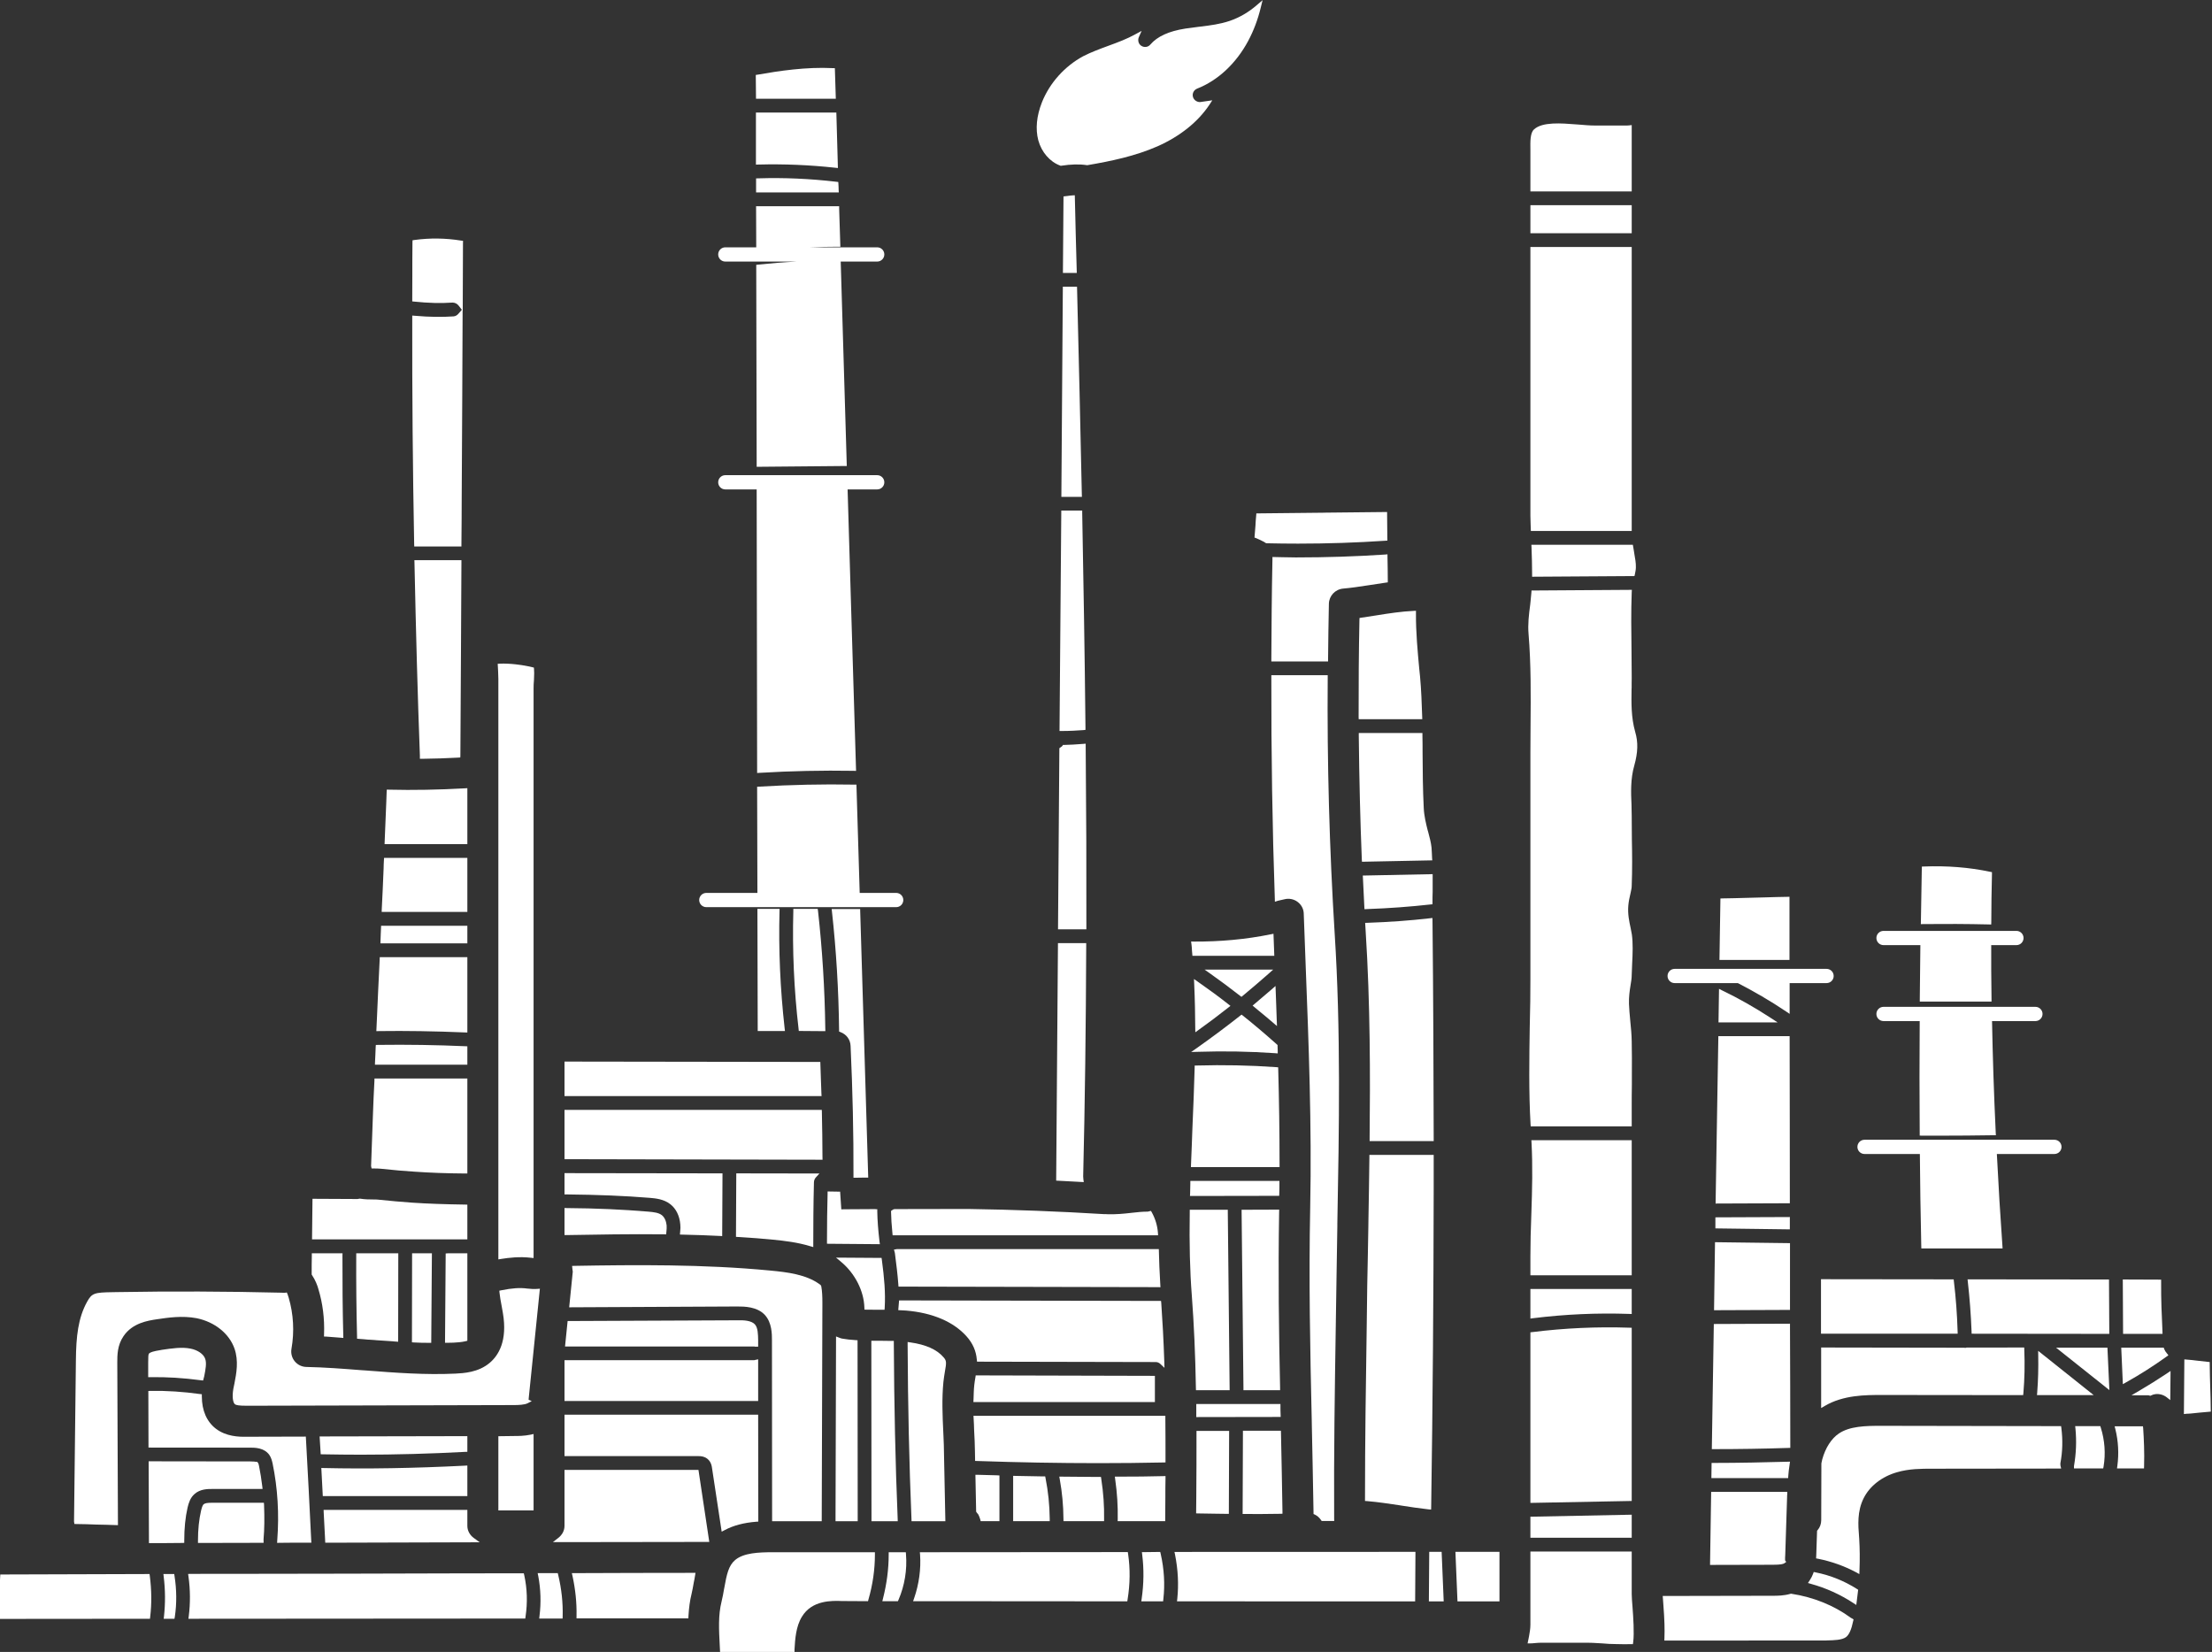 <?xml version="1.0" encoding="UTF-8" standalone="no"?><svg xmlns="http://www.w3.org/2000/svg" xmlns:xlink="http://www.w3.org/1999/xlink" fill="#ffffff" height="87" preserveAspectRatio="xMidYMid meet" version="1" viewBox="5.8 20.6 116.5 87.0" width="116.5" zoomAndPan="magnify"><rect x="5.8" y="20.6" width="116.5" height="87.0" fill="#333333" stroke="none"/><g id="change1_1"><path d="M 61.637 29.32 L 61.664 29.332 L 61.695 29.328 C 62.207 29.25 62.645 29.238 63.039 29.297 L 63.059 29.301 L 63.078 29.297 C 64.301 29.09 65.598 28.82 66.773 28.301 C 67.957 27.773 68.898 27.016 69.496 26.117 L 69.648 25.883 L 69.023 25.973 C 68.859 25.992 68.672 25.875 68.629 25.699 C 68.582 25.523 68.672 25.344 68.844 25.27 C 69.949 24.836 70.902 23.941 71.535 22.762 C 71.828 22.215 72.051 21.621 72.203 20.988 L 72.297 20.609 L 72 20.863 C 71.57 21.238 71.09 21.52 70.57 21.699 C 70.062 21.871 69.539 21.938 69.035 22 L 68.926 22.012 C 68.691 22.039 68.461 22.07 68.23 22.105 C 67.359 22.242 66.754 22.516 66.383 22.949 C 66.266 23.09 66.055 23.113 65.902 23.008 C 65.762 22.914 65.711 22.723 65.777 22.562 L 65.926 22.227 L 65.602 22.402 C 65.16 22.648 64.68 22.828 64.145 23.023 C 63.707 23.184 63.258 23.352 62.852 23.559 C 61.875 24.086 61.082 24.969 60.676 25.988 C 60.391 26.715 60.328 27.387 60.484 27.988 C 60.656 28.617 61.098 29.125 61.637 29.32"/><path d="M 53.121 88.359 L 66.785 88.387 L 66.918 88.391 L 66.91 88.258 C 66.871 87.574 66.844 87.016 66.836 86.504 L 66.832 86.383 L 53.043 86.383 L 52.883 86.41 L 52.926 86.57 C 52.93 86.59 52.93 86.609 52.934 86.613 C 53.004 87.168 53.074 87.707 53.113 88.246 L 53.121 88.359"/><path d="M 63.016 69.422 C 63.023 66.516 63.012 63.402 62.98 59.898 L 62.98 59.766 L 62.844 59.777 C 62.465 59.809 62.148 59.824 61.848 59.832 L 61.785 59.832 L 61.75 59.883 C 61.734 59.906 61.711 59.922 61.676 59.945 L 61.594 60.004 L 61.523 69.543 L 63.016 69.543 L 63.016 69.422"/><path d="M 63.008 70.27 L 61.52 70.27 L 61.426 82.777 L 62.879 82.855 L 62.859 82.707 C 62.855 82.656 62.848 82.605 62.848 82.559 C 62.941 78.691 62.992 74.711 63.008 70.395 L 63.008 70.27"/><path d="M 61.602 59.098 L 61.727 59.098 C 62.145 59.098 62.547 59.074 62.852 59.051 L 62.969 59.039 L 62.969 58.922 C 62.93 54.973 62.859 50.988 62.797 47.613 L 62.797 47.488 L 61.695 47.488 L 61.602 59.098"/><path d="M 52.852 84.293 L 52.73 84.371 L 52.73 84.441 C 52.734 84.758 52.758 85.105 52.801 85.543 L 52.812 85.656 L 66.793 85.656 L 66.785 85.523 C 66.758 85.152 66.645 84.781 66.465 84.453 L 66.418 84.371 L 66.285 84.402 C 66.273 84.406 66.258 84.41 66.25 84.41 C 65.957 84.41 65.688 84.441 65.398 84.473 L 65.336 84.48 C 64.988 84.52 64.59 84.559 64.141 84.547 C 64.078 84.543 64.012 84.539 63.965 84.543 C 61.598 84.398 59.184 84.305 56.785 84.27 C 56.438 84.27 54.598 84.27 52.91 84.277 L 52.852 84.293"/><path d="M 62.41 31.012 L 62.406 30.883 L 62.277 30.891 C 62.199 30.895 62.117 30.906 62.039 30.918 L 61.812 30.945 L 61.781 34.973 L 62.512 34.973 L 62.508 34.844 C 62.473 33.578 62.438 32.301 62.41 31.012"/><path d="M 61.699 46.766 L 62.781 46.766 L 62.777 46.637 C 62.703 43.09 62.617 39.484 62.527 35.82 L 62.523 35.699 L 61.777 35.699 L 61.699 46.766"/><path d="M 68.461 84.434 C 68.434 86.102 68.469 87.539 68.57 88.832 C 68.684 90.348 68.754 91.941 68.785 93.695 L 68.789 93.816 L 70.562 93.816 L 70.465 84.438 L 70.465 84.312 L 68.461 84.312 L 68.461 84.434"/><path d="M 68.492 82.918 C 68.492 83.098 68.484 83.277 68.48 83.457 L 68.473 83.586 L 73.172 83.578 L 73.176 83.461 C 73.184 83.285 73.184 83.102 73.184 82.918 L 73.184 82.793 L 68.492 82.793 L 68.492 82.918"/><path d="M 73.172 84.305 L 71.191 84.312 L 71.289 93.691 L 71.289 93.816 L 73.219 93.816 L 73.219 93.688 C 73.156 90.816 73.113 87.707 73.168 84.434 L 73.172 84.305"/><path d="M 71.969 47.637 L 71.953 47.828 C 71.941 47.977 71.926 48.121 71.922 48.277 L 71.871 48.91 L 71.957 48.941 C 72.109 49.004 72.266 49.082 72.406 49.156 L 72.438 49.188 L 72.512 49.211 C 73.062 49.223 73.613 49.23 74.164 49.23 C 75.711 49.23 77.246 49.18 78.754 49.078 L 78.871 49.07 L 78.867 48.949 C 78.863 48.531 78.855 48.109 78.855 47.691 L 78.855 47.566 L 78.73 47.566 C 77.699 47.574 76.668 47.586 75.645 47.598 L 75.473 47.602 C 74.344 47.613 73.211 47.629 72.082 47.637 L 71.969 47.637"/><path d="M 51.328 89.57 L 51.445 89.574 C 51.676 89.578 51.906 89.578 52.152 89.578 L 52.387 89.578 L 52.395 89.461 C 52.441 88.68 52.371 87.895 52.246 86.957 L 52.23 86.848 L 49.832 86.832 L 50.098 87.055 C 50.828 87.664 51.297 88.582 51.324 89.453 L 51.328 89.57"/><path d="M 72.129 100.336 C 72.52 100.336 72.879 100.332 73.219 100.324 L 73.344 100.32 L 73.344 100.199 C 73.324 98.797 73.293 97.43 73.266 96.074 L 73.262 95.949 L 71.262 95.949 L 71.246 100.332 L 71.371 100.332 C 71.637 100.336 71.887 100.336 72.129 100.336"/><path d="M 73.246 95.094 C 73.238 94.949 73.238 94.812 73.238 94.668 L 73.238 94.543 L 68.805 94.543 L 68.805 95.23 L 73.25 95.223 L 73.246 95.094"/><path d="M 69.902 100.32 L 70.52 100.328 L 70.535 95.957 L 68.816 95.957 L 68.816 96.082 C 68.816 97.195 68.816 98.32 68.805 99.461 L 68.797 100.301 L 68.922 100.305 C 69.246 100.312 69.574 100.316 69.902 100.32"/><path d="M 50.965 91.184 L 50.848 91.176 C 50.586 91.16 50.387 91.137 50.184 91.102 C 50.129 91.094 50.07 91.082 50.004 91.051 L 49.832 90.984 L 49.805 100.59 L 49.805 100.715 L 50.973 100.715 L 50.965 91.184"/><path d="M 49.062 78.195 C 49.055 77.945 49.043 77.699 49.035 77.445 C 49.027 77.184 49.02 76.918 49.008 76.648 L 49.004 76.527 L 35.656 76.508 L 35.531 76.508 L 35.531 78.324 L 49.07 78.324 L 49.062 78.195"/><path d="M 45.613 29.27 L 45.742 29.266 C 47.098 29.23 48.457 29.289 49.789 29.434 L 49.93 29.449 L 49.918 29.008 C 49.895 28.223 49.871 27.438 49.852 26.648 L 49.848 26.527 L 45.613 26.527 L 45.613 29.27"/><path d="M 49.82 25.801 L 49.77 24.191 L 49.656 24.188 C 48.262 24.117 46.816 24.336 45.711 24.531 L 45.605 24.547 L 45.617 25.801 L 49.82 25.801"/><path d="M 45.742 29.992 L 45.621 29.996 L 45.621 30.734 L 49.977 30.734 L 49.969 30.602 C 49.965 30.551 49.965 30.5 49.965 30.449 C 49.961 30.398 49.961 30.344 49.957 30.289 L 49.949 30.184 L 49.844 30.172 C 48.473 30.012 47.094 29.949 45.742 29.992"/><path d="M 35.695 90.172 L 35.559 91.512 L 45.527 91.512 C 45.547 91.52 45.574 91.523 45.605 91.523 L 45.73 91.523 L 45.73 91.18 C 45.723 90.859 45.719 90.527 45.555 90.344 C 45.367 90.145 44.977 90.121 44.617 90.133 L 35.695 90.172"/><path d="M 49.121 81.676 L 49.117 81.512 C 49.113 80.754 49.105 79.973 49.086 79.172 L 49.082 79.051 L 35.531 79.051 L 35.531 81.648 L 48.992 81.676 L 49.121 81.676"/><path d="M 46.457 91.184 L 46.465 100.715 L 49.078 100.715 L 49.113 89.219 C 49.113 88.883 49.102 88.605 49.055 88.344 L 49.023 88.277 L 48.949 88.223 C 48.254 87.723 47.281 87.598 46.352 87.512 C 42.859 87.176 39.211 87.211 36.066 87.266 L 35.93 87.27 L 35.945 87.406 C 35.945 87.43 35.949 87.457 35.953 87.484 C 35.961 87.523 35.969 87.559 35.965 87.59 L 35.777 89.449 L 44.629 89.406 C 44.992 89.406 45.676 89.406 46.09 89.859 C 46.457 90.266 46.457 90.863 46.457 91.184"/><path d="M 49.387 83.473 C 49.367 84.223 49.355 85.043 49.355 85.977 L 49.355 86.102 L 52.141 86.125 L 52.121 85.984 C 52.047 85.355 52.012 84.867 52.004 84.406 L 52.004 84.285 L 51.918 84.285 L 51.91 84.277 L 50.559 84.285 C 50.363 84.289 50.211 84.289 50.109 84.289 L 50.047 83.359 L 49.387 83.348 L 49.387 83.473"/><path d="M 68.523 82.066 L 73.191 82.066 L 73.191 81.941 C 73.191 80.18 73.164 78.492 73.121 76.922 L 73.117 76.809 L 73.004 76.801 C 71.633 76.703 70.227 76.676 68.84 76.715 L 68.719 76.719 L 68.719 76.84 C 68.691 77.824 68.652 78.887 68.598 80.098 C 68.59 80.391 68.578 80.684 68.566 80.98 C 68.551 81.297 68.539 81.617 68.527 81.938 L 68.523 82.066"/><path d="M 50.875 82.625 C 50.949 82.625 51.031 82.625 51.113 82.621 C 51.207 82.621 51.301 82.617 51.398 82.617 L 51.527 82.617 L 51.105 68.594 L 51.102 68.473 L 49.602 68.473 L 49.617 68.609 C 49.844 70.664 49.969 72.762 49.992 74.844 L 49.992 74.926 L 50.07 74.957 C 50.387 75.078 50.586 75.355 50.598 75.684 C 50.707 78.051 50.758 80.344 50.75 82.5 L 50.75 82.625 L 50.875 82.625"/><path d="M 48.867 68.465 L 47.582 68.465 L 47.582 68.586 C 47.527 70.629 47.617 72.715 47.859 74.785 L 47.871 74.895 L 49.27 74.906 L 49.266 74.777 C 49.238 72.688 49.109 70.602 48.883 68.578 L 48.867 68.465"/><path d="M 45.691 68.465 L 45.707 74.898 L 47.141 74.898 L 47.125 74.758 C 46.891 72.672 46.801 70.598 46.855 68.594 L 46.859 68.465 L 45.691 68.465"/><path d="M 86.461 49.418 C 86.48 49.949 86.492 50.414 86.492 50.848 L 86.492 50.973 L 91.883 50.938 L 91.906 50.84 C 91.93 50.723 91.957 50.594 91.957 50.48 C 91.965 50.254 91.918 50.004 91.871 49.734 L 91.863 49.68 C 91.855 49.633 91.848 49.586 91.84 49.539 C 91.832 49.492 91.824 49.441 91.816 49.395 L 91.797 49.289 L 86.453 49.289 L 86.461 49.418"/><path d="M 108.902 90.711 C 108.875 89.812 108.809 88.93 108.707 88.09 L 108.695 87.977 L 101.707 87.969 L 101.707 90.84 L 108.906 90.84 L 108.902 90.711"/><path d="M 96.156 83.984 L 100.066 83.969 L 100.066 83.836 C 100.062 82.414 100.062 80.988 100.062 79.566 C 100.059 78.145 100.059 76.719 100.055 75.293 L 100.055 75.168 L 96.301 75.168 L 96.156 83.984"/><path d="M 100.047 67.828 L 99.918 67.832 C 99.547 67.836 99.176 67.848 98.809 67.859 L 97.73 67.887 C 97.336 67.898 96.934 67.91 96.531 67.914 L 96.41 67.918 L 96.359 71.156 L 100.047 71.156 L 100.047 67.828"/><path d="M 96.512 72.766 L 96.336 72.676 L 96.309 74.445 L 99.422 74.445 L 99.07 74.215 C 98.219 73.66 97.359 73.172 96.512 72.766"/><path d="M 96.145 85.293 L 100.066 85.344 L 100.066 84.695 L 96.145 84.711 L 96.145 85.293"/><path d="M 100.09 96.73 C 100.09 94.633 100.082 92.535 100.074 90.438 L 100.074 90.312 L 96.062 90.328 L 95.957 96.918 L 96.082 96.918 C 97.367 96.918 98.676 96.898 99.969 96.855 L 100.09 96.852 L 100.09 96.73"/><path d="M 96.074 89.602 L 100.074 89.586 L 100.074 86.07 L 96.125 86.02 L 96.074 89.602"/><path d="M 119.695 90.848 L 119.691 90.719 C 119.652 89.891 119.613 89.008 119.621 88.117 L 119.621 87.992 L 117.602 87.984 L 117.617 90.848 L 119.695 90.848"/><path d="M 117.781 93.398 C 118.52 92.984 119.23 92.531 119.898 92.051 L 120.004 91.973 L 119.922 91.871 C 119.855 91.793 119.812 91.723 119.785 91.652 L 119.758 91.574 L 117.52 91.574 L 117.605 93.496 L 117.781 93.398"/><path d="M 99.984 98.328 C 99.996 98.141 100.02 97.953 100.055 97.723 L 100.074 97.578 L 99.926 97.582 C 98.773 97.613 97.414 97.645 96.07 97.645 L 95.945 97.645 L 95.934 98.445 L 99.977 98.445 L 99.984 98.328"/><path d="M 72.727 69.805 C 71.414 70.074 70.047 70.195 68.676 70.188 L 68.531 70.184 L 68.551 70.328 C 68.566 70.441 68.574 70.551 68.578 70.664 L 68.602 70.938 L 72.914 70.938 L 72.871 69.777 L 72.727 69.805"/><path d="M 110.547 69.285 L 110.672 69.289 L 110.676 69.164 C 110.68 68.332 110.688 67.473 110.711 66.637 L 110.711 66.531 L 110.609 66.512 C 109.504 66.277 108.332 66.188 107.137 66.234 L 107.02 66.238 L 107.016 66.355 C 106.996 67.266 106.98 68.191 106.969 69.105 L 106.965 69.27 L 107.094 69.266 C 108.238 69.254 109.398 69.258 110.547 69.285"/><path d="M 104.902 94.066 L 112.355 94.074 L 112.367 93.961 C 112.43 93.223 112.445 92.461 112.414 91.688 L 112.41 91.566 L 109.375 91.57 C 109.359 91.574 109.344 91.578 109.328 91.582 L 109.297 91.586 C 109.285 91.586 109.27 91.582 109.254 91.578 L 101.715 91.566 L 101.715 94.754 L 101.902 94.645 C 102.883 94.066 104.051 94.066 104.902 94.066"/><path d="M 76.191 87.875 C 76.203 86.977 76.219 86.082 76.234 85.184 L 76.234 85.047 C 76.328 80.027 76.418 74.836 76.094 69.766 C 75.816 65.297 75.691 60.762 75.727 56.285 L 75.727 56.16 L 72.758 56.16 L 72.758 56.285 C 72.75 60.293 72.812 64.211 72.941 67.926 L 72.945 68.09 L 73.102 68.039 C 73.156 68.023 73.211 68.012 73.27 68 C 73.328 67.988 73.387 67.977 73.445 67.961 C 73.684 67.898 73.945 67.949 74.141 68.098 C 74.34 68.246 74.461 68.473 74.465 68.719 L 74.566 71.438 C 74.727 75.598 74.891 79.902 74.805 84.164 C 74.727 88.055 74.801 91.645 74.887 95.445 L 74.891 95.688 C 74.902 96.379 74.918 97.074 74.934 97.77 C 74.949 98.59 74.965 99.418 74.98 100.258 L 74.98 100.336 L 75.051 100.367 C 75.176 100.426 75.285 100.523 75.371 100.648 L 75.41 100.703 L 76.07 100.703 L 76.066 100.578 C 76.047 97.16 76.098 93.883 76.152 90.41 L 76.191 87.875"/><path d="M 68.684 72.16 L 68.695 72.414 C 68.734 73.266 68.746 74.094 68.75 74.723 L 68.754 74.965 L 68.949 74.824 C 69.461 74.457 69.977 74.07 70.48 73.672 L 70.605 73.574 L 70.48 73.477 C 70.027 73.117 69.52 72.746 68.891 72.305 L 68.684 72.16"/><path d="M 74.055 49.957 C 73.805 49.957 73.562 49.949 73.316 49.945 L 72.816 49.934 L 72.816 50.059 C 72.777 51.926 72.766 53.758 72.758 55.309 L 72.758 55.434 L 75.746 55.434 L 75.746 55.309 C 75.754 54.312 75.77 53.332 75.789 52.391 C 75.801 51.977 76.121 51.637 76.539 51.598 C 76.949 51.562 77.375 51.5 77.824 51.43 L 78.012 51.402 C 78.27 51.363 78.523 51.32 78.781 51.285 L 78.891 51.27 L 78.891 51.16 C 78.891 50.758 78.883 50.34 78.875 49.926 L 78.875 49.793 L 78.742 49.805 C 77.23 49.906 75.656 49.957 74.055 49.957"/><path d="M 77.508 53.129 L 77.402 53.145 L 77.398 53.25 C 77.363 54.926 77.352 56.641 77.355 58.355 L 77.359 58.477 L 80.707 58.477 L 80.703 58.352 C 80.68 57.668 80.656 56.941 80.59 56.23 L 80.547 55.812 C 80.465 54.918 80.367 53.906 80.375 52.898 L 80.375 52.766 L 80.242 52.773 C 79.633 52.801 78.988 52.895 78.27 53.012 C 78.02 53.051 77.766 53.094 77.508 53.129"/><path d="M 73.016 73.566 C 73.008 73.309 72.996 73.047 72.988 72.789 L 72.977 72.527 L 72.781 72.699 C 72.48 72.957 72.18 73.211 71.883 73.465 L 71.77 73.559 L 72.102 73.836 C 72.348 74.039 72.594 74.238 72.836 74.449 L 73.055 74.637 L 73.043 74.348 C 73.031 74.086 73.023 73.828 73.016 73.566"/><path d="M 73.043 75.598 C 72.398 75.023 71.816 74.531 71.266 74.094 L 71.191 74.035 L 71.113 74.094 C 70.426 74.637 69.676 75.199 68.875 75.766 L 68.535 76.004 L 68.949 75.992 C 70.258 75.949 71.605 75.973 72.957 76.066 L 73.094 76.078 L 73.094 75.941 C 73.094 75.898 73.09 75.855 73.09 75.812 C 73.086 75.773 73.086 75.73 73.086 75.691 L 73.086 75.637 L 73.043 75.598"/><path d="M 71.184 73.098 L 71.262 73.035 C 71.801 72.586 72.23 72.219 72.609 71.883 L 72.855 71.664 L 69.242 71.664 L 69.562 71.891 C 70.082 72.258 70.602 72.645 71.105 73.039 L 71.184 73.098"/><path d="M 99.922 99.418 C 99.922 99.402 99.922 99.387 99.922 99.367 C 99.926 99.344 99.93 99.32 99.93 99.293 L 99.93 99.168 L 95.922 99.168 L 95.863 103.016 L 99.168 103.008 C 99.594 103.008 99.711 102.969 99.77 102.934 L 99.875 102.859 L 99.816 102.777 C 99.812 102.723 99.816 102.57 99.824 102.484 L 99.922 99.418"/><path d="M 86.402 47.77 C 86.402 47.914 86.41 48.066 86.414 48.219 L 86.426 48.562 L 91.738 48.562 L 91.738 33.609 L 86.402 33.609 L 86.402 47.77"/><path d="M 91.738 31.406 L 86.402 31.406 L 86.402 32.883 L 91.738 32.883 L 91.738 31.406"/><path d="M 77.363 59.332 C 77.387 61.676 77.441 63.812 77.523 65.863 L 77.531 65.984 L 81.234 65.91 L 81.223 65.777 C 81.219 65.688 81.215 65.598 81.211 65.508 C 81.207 65.418 81.203 65.328 81.195 65.238 C 81.168 64.977 81.094 64.699 81.02 64.422 L 80.992 64.328 C 80.906 63.98 80.805 63.586 80.785 63.156 C 80.734 62.176 80.73 61.195 80.723 60.227 C 80.723 59.926 80.723 59.629 80.715 59.328 L 80.715 59.203 L 77.363 59.203 L 77.363 59.332"/><path d="M 48.469 86.23 L 48.633 86.277 L 48.633 86.109 C 48.633 85.219 48.637 84.047 48.668 82.863 C 48.672 82.766 48.707 82.676 48.766 82.613 L 48.957 82.402 L 44.578 82.395 L 44.562 85.738 L 44.68 85.746 C 45.406 85.789 45.969 85.832 46.508 85.887 C 47.109 85.945 47.805 86.027 48.469 86.23"/><path d="M 86.402 30.68 L 91.738 30.68 L 91.738 27.188 L 91.602 27.203 C 91.543 27.211 91.473 27.211 91.414 27.211 L 89.816 27.211 C 89.551 27.211 89.258 27.188 88.941 27.16 L 88.828 27.152 C 88.027 27.09 87.031 27.008 86.594 27.414 C 86.387 27.594 86.395 28.055 86.402 28.5 L 86.402 30.68"/><path d="M 77.582 66.84 C 77.602 67.344 77.629 67.852 77.656 68.359 L 77.664 68.484 L 77.785 68.477 C 78.98 68.434 80.078 68.352 81.133 68.234 L 81.246 68.223 L 81.246 68.109 C 81.246 67.93 81.246 67.758 81.254 67.582 L 81.254 66.637 L 77.574 66.711 L 77.582 66.84"/><path d="M 77.934 80.695 L 81.309 80.695 L 81.309 80.57 C 81.301 77.156 81.289 73.117 81.246 69.082 L 81.242 68.945 L 81.105 68.961 C 80.059 69.082 78.957 69.16 77.828 69.199 L 77.699 69.203 L 77.727 69.664 C 77.969 73.445 77.969 77.297 77.934 80.57 L 77.934 80.695"/><path d="M 116.418 95.707 L 115.094 95.707 L 115.109 95.844 C 115.172 96.508 115.145 97.156 115.031 97.809 L 115.031 97.934 L 116.57 97.934 L 116.59 97.832 C 116.703 97.16 116.652 96.453 116.445 95.793 L 116.418 95.707"/><path d="M 66.906 102.332 L 65.941 102.344 L 65.957 102.48 C 66.051 103.227 66.043 104.004 65.93 104.789 L 65.91 104.934 L 67.059 104.934 L 67.07 104.82 C 67.16 104.043 67.113 103.238 66.93 102.43 L 66.906 102.332"/><path d="M 64.66 98.367 L 64.516 98.367 L 64.535 98.512 C 64.637 99.227 64.68 99.922 64.668 100.582 L 64.664 100.711 L 67.168 100.711 L 67.176 99.449 C 67.176 99.121 67.176 98.793 67.184 98.469 L 67.184 98.336 L 67.055 98.34 C 66.332 98.359 65.57 98.367 64.66 98.367"/><path d="M 63.586 98.383 C 63.277 98.383 62.969 98.379 62.66 98.375 C 62.352 98.371 62.047 98.367 61.738 98.367 L 61.59 98.367 L 61.617 98.516 C 61.738 99.188 61.805 99.883 61.809 100.586 L 61.812 100.711 L 63.949 100.711 L 63.949 100.586 C 63.961 99.918 63.914 99.23 63.801 98.488 L 63.785 98.383 L 63.586 98.383"/><path d="M 81.074 102.328 L 81.055 104.938 L 81.836 104.938 L 81.727 102.328 L 81.074 102.328"/><path d="M 67.184 97.617 L 67.184 97.496 C 67.184 96.758 67.184 96.02 67.176 95.285 L 67.176 95.164 L 57.07 95.164 L 57.078 95.297 C 57.094 95.504 57.098 95.719 57.105 95.934 C 57.129 96.309 57.141 96.684 57.148 97.055 L 57.156 97.539 L 57.277 97.543 C 59.41 97.617 61.539 97.656 63.641 97.656 C 64.789 97.656 65.93 97.645 67.059 97.621 L 67.184 97.617"/><path d="M 81.176 99.965 C 81.258 94.543 81.301 88.891 81.309 83.168 L 81.309 81.422 L 77.922 81.422 L 77.922 81.543 C 77.91 82.664 77.891 83.781 77.871 84.891 L 77.867 85.207 C 77.855 85.719 77.848 86.227 77.84 86.73 C 77.832 87.25 77.82 87.766 77.809 88.281 L 77.781 90.461 C 77.734 93.574 77.691 96.512 77.691 99.531 L 77.691 99.648 L 77.809 99.656 C 78.367 99.703 78.938 99.789 79.488 99.871 L 79.609 99.891 C 80.07 99.965 80.562 100.035 81.035 100.09 L 81.172 100.102 L 81.176 99.965"/><path d="M 57.172 98.27 L 57.211 100.211 L 57.23 100.242 C 57.25 100.266 57.266 100.289 57.285 100.312 C 57.297 100.328 57.312 100.344 57.32 100.352 C 57.363 100.43 57.395 100.512 57.426 100.617 L 57.449 100.711 L 58.438 100.711 L 58.438 98.305 L 58.316 98.297 C 57.98 98.285 57.641 98.277 57.305 98.27 L 57.172 98.27"/><path d="M 67.688 102.484 C 67.844 103.273 67.883 104.051 67.805 104.793 L 67.789 104.934 L 80.332 104.938 L 80.348 102.328 L 67.656 102.332 L 67.688 102.484"/><path d="M 60.848 98.355 L 60.746 98.355 C 60.258 98.348 59.777 98.34 59.289 98.328 L 59.16 98.324 L 59.16 100.711 L 61.086 100.711 L 61.086 100.582 C 61.078 99.855 61.004 99.141 60.867 98.453 L 60.848 98.355"/><path d="M 53.082 100.715 L 53.078 100.586 C 52.957 97.676 52.891 94.566 52.875 91.344 L 52.875 91.219 L 52.75 91.219 C 52.656 91.219 52.559 91.219 52.461 91.215 C 52.355 91.215 52.254 91.211 52.145 91.211 L 51.691 91.211 L 51.699 100.715 L 53.082 100.715"/><path d="M 43.965 101.184 C 44.422 100.938 44.98 100.793 45.625 100.742 L 45.738 100.734 L 45.73 95.105 L 35.531 95.105 L 35.531 97.285 L 42.543 97.285 C 42.547 97.285 42.551 97.285 42.559 97.285 C 42.699 97.285 42.945 97.293 43.125 97.492 C 43.25 97.629 43.285 97.789 43.301 97.918 L 43.809 101.266 L 43.965 101.184"/><path d="M 65.199 102.34 L 54.246 102.348 L 54.258 102.48 C 54.309 103.234 54.203 104.02 53.949 104.758 L 53.891 104.926 L 65.172 104.934 L 65.188 104.828 C 65.32 104.02 65.328 103.219 65.215 102.445 L 65.199 102.34"/><path d="M 53.508 102.348 L 52.605 102.348 L 52.605 102.473 C 52.605 103.23 52.504 104.004 52.309 104.77 L 52.27 104.926 L 53.09 104.926 L 53.125 104.848 C 53.445 104.102 53.582 103.273 53.516 102.461 L 53.508 102.348"/><path d="M 55.516 97.086 C 55.516 96.824 55.504 96.555 55.492 96.285 L 55.48 96.008 C 55.441 95.191 55.398 94.266 55.488 93.371 C 55.508 93.191 55.535 93.02 55.562 92.855 C 55.656 92.34 55.652 92.254 55.484 92.07 C 55.141 91.672 54.555 91.41 53.742 91.297 L 53.602 91.277 L 53.602 91.422 C 53.617 94.617 53.684 97.703 53.805 100.598 L 53.809 100.715 L 55.59 100.715 L 55.516 97.086"/><path d="M 57.246 92.199 L 57.258 92.312 L 66.66 92.332 C 66.758 92.332 66.84 92.363 66.91 92.43 L 67.129 92.637 L 67.121 92.336 C 67.082 91.164 67.027 90.176 66.961 89.23 L 66.949 89.113 L 53.266 89.086 L 53.152 89.086 L 53.109 89.598 L 53.234 89.605 C 53.289 89.609 53.34 89.613 53.395 89.613 C 53.438 89.617 53.484 89.617 53.527 89.621 C 54.914 89.738 56.016 90.207 56.707 90.98 C 57.031 91.344 57.207 91.742 57.246 92.199"/><path d="M 57.293 93.035 L 57.188 93.035 L 57.172 93.141 C 57.148 93.27 57.129 93.402 57.113 93.539 C 57.086 93.777 57.082 94.031 57.074 94.273 L 57.066 94.438 L 66.625 94.438 L 66.625 93.059 L 57.293 93.035"/><path d="M 44.523 102.754 C 44.172 103.047 44.074 103.508 43.945 104.234 L 43.938 104.266 C 43.898 104.492 43.859 104.727 43.801 104.953 C 43.621 105.672 43.664 106.434 43.707 107.258 L 43.727 107.645 L 47.645 107.637 L 47.645 107.465 C 47.676 106.926 47.719 106.258 48.031 105.75 C 48.559 104.863 49.625 104.898 50.141 104.918 L 51.516 104.926 L 51.539 104.836 C 51.766 104.051 51.879 103.258 51.879 102.473 L 51.879 102.348 L 46.52 102.348 C 45.758 102.348 44.973 102.379 44.523 102.754"/><path d="M 114.086 91.574 L 116.895 93.809 L 116.793 91.574 Z M 114.086 91.574"/><path d="M 109.441 88.117 C 109.535 88.945 109.602 89.82 109.637 90.719 L 109.641 90.84 L 116.891 90.848 L 116.875 87.984 L 109.426 87.977 L 109.441 88.117"/><path d="M 113.082 94.074 L 116.07 94.074 L 113.145 91.742 L 113.148 92.008 C 113.16 92.625 113.145 93.277 113.094 93.941 L 113.082 94.074"/><path d="M 114.367 95.816 L 114.352 95.707 L 104.906 95.691 C 104.035 95.688 103.215 95.711 102.645 96.098 C 102.254 96.363 101.941 96.848 101.773 97.457 C 101.754 97.527 101.738 97.598 101.727 97.668 L 101.719 100.66 C 101.719 100.855 101.652 101.043 101.527 101.184 L 101.5 101.219 L 101.457 102.516 L 101.449 102.672 L 101.551 102.691 C 102.254 102.832 102.926 103.07 103.551 103.402 L 103.727 103.5 L 103.734 103.297 C 103.758 102.691 103.75 102.148 103.719 101.633 L 103.711 101.52 C 103.664 100.93 103.605 100.191 103.957 99.496 C 104.277 98.859 104.918 98.359 105.719 98.133 C 106.352 97.949 106.988 97.949 107.555 97.949 L 114.355 97.941 L 114.32 97.789 C 114.312 97.746 114.312 97.699 114.316 97.652 C 114.43 97.055 114.445 96.438 114.367 95.816"/><path d="M 118.461 93.848 L 118.059 94.082 L 118.953 94.082 L 119.051 94.109 L 119.094 94.09 C 119.16 94.055 119.242 94.031 119.328 94.02 C 119.531 94 119.738 94.055 119.902 94.18 L 120.102 94.336 L 120.117 92.801 L 119.922 92.934 C 119.422 93.266 118.941 93.566 118.461 93.848"/><path d="M 82.562 104.938 L 84.773 104.938 L 84.773 102.328 L 82.453 102.328 L 82.562 104.938"/><path d="M 101.43 103.41 L 101.324 103.387 L 101.289 103.488 C 101.254 103.586 101.195 103.699 101.113 103.828 L 101.02 103.969 L 101.184 104.016 C 101.973 104.234 102.715 104.57 103.398 105.016 L 103.566 105.125 L 103.664 104.324 L 103.598 104.281 C 102.93 103.859 102.199 103.562 101.43 103.41"/><path d="M 118.664 95.715 L 117.172 95.715 L 117.211 95.867 C 117.367 96.504 117.402 97.152 117.316 97.793 L 117.297 97.934 L 118.719 97.934 L 118.723 97.812 C 118.746 97.078 118.711 96.367 118.676 95.828 L 118.664 95.715"/><path d="M 122.234 94.824 C 122.23 94.441 122.223 94.051 122.207 93.668 C 122.191 93.262 122.188 92.859 122.18 92.441 L 122.18 92.332 L 121.508 92.258 C 121.328 92.234 121.148 92.215 120.977 92.203 L 120.844 92.191 L 120.82 95.07 L 120.957 95.055 C 120.992 95.055 121.023 95.051 121.059 95.051 C 121.094 95.047 121.133 95.047 121.176 95.043 C 121.488 95.008 121.801 94.98 122.121 94.953 L 122.238 94.941 L 122.234 94.824"/><path d="M 86.402 90.043 L 86.543 90.023 C 88.215 89.816 89.914 89.738 91.609 89.797 L 91.738 89.801 L 91.738 88.484 L 86.402 88.484 L 86.402 90.043"/><path d="M 86.402 86.758 L 86.402 87.762 L 91.738 87.762 L 91.738 80.648 L 86.453 80.648 L 86.461 80.777 C 86.527 82.016 86.496 83.242 86.453 84.496 C 86.418 85.375 86.402 86.094 86.402 86.758"/><path d="M 91.781 105.246 C 91.758 104.973 91.738 104.711 91.738 104.543 L 91.738 102.312 L 86.402 102.312 L 86.402 106.16 C 86.402 106.375 86.363 106.586 86.328 106.785 L 86.254 107.148 L 86.41 107.148 C 86.484 107.148 86.566 107.141 86.633 107.133 C 86.762 107.121 86.887 107.113 87.004 107.113 L 89.379 107.113 C 89.582 107.113 89.785 107.125 89.984 107.137 L 90.18 107.148 C 90.441 107.172 90.672 107.184 90.879 107.184 L 91.254 107.191 C 91.324 107.191 91.406 107.191 91.484 107.191 C 91.559 107.191 91.629 107.191 91.695 107.188 L 91.801 107.188 L 91.816 107.082 C 91.879 106.609 91.816 105.727 91.785 105.305 L 91.781 105.246"/><path d="M 103.289 105.809 C 102.391 105.148 101.305 104.711 100.148 104.535 L 100.121 104.531 L 100.098 104.539 C 99.742 104.641 99.398 104.641 99.168 104.641 L 93.371 104.652 L 93.391 104.918 C 93.395 104.98 93.402 105.055 93.406 105.129 C 93.465 105.887 93.48 106.422 93.461 106.871 L 93.457 107 L 101.973 106.996 L 102.035 106.992 C 102.383 106.984 102.812 106.977 103.027 106.816 C 103.188 106.691 103.309 106.422 103.402 105.969 L 103.422 105.887 L 103.352 105.84 C 103.336 105.828 103.32 105.82 103.289 105.809"/><path d="M 91.73 56.887 L 91.734 56.836 C 91.734 56.746 91.734 56.66 91.734 56.574 C 91.738 56.48 91.738 56.395 91.738 56.305 C 91.738 55.816 91.734 55.336 91.727 54.824 C 91.715 53.895 91.699 52.836 91.738 51.793 L 91.746 51.664 L 86.461 51.699 L 86.453 51.816 C 86.441 51.969 86.426 52.121 86.41 52.27 L 86.391 52.449 C 86.32 52.977 86.262 53.488 86.305 53.988 C 86.438 55.598 86.422 57.215 86.41 58.777 C 86.41 59.023 86.406 59.266 86.406 59.508 C 86.406 59.746 86.402 59.992 86.402 60.234 L 86.402 72.152 C 86.402 72.898 86.395 73.711 86.367 74.715 C 86.344 76.301 86.312 78.102 86.41 79.805 L 86.418 79.922 L 91.738 79.922 L 91.738 78.875 C 91.738 78.492 91.738 78.109 91.746 77.727 L 91.746 77.156 C 91.75 76.586 91.75 76.02 91.738 75.453 C 91.734 75.094 91.699 74.734 91.664 74.391 L 91.656 74.301 C 91.629 74.02 91.605 73.746 91.594 73.473 C 91.582 73.102 91.629 72.785 91.676 72.492 C 91.715 72.27 91.738 72.102 91.738 71.941 L 91.762 71.324 C 91.789 70.816 91.809 70.285 91.746 69.816 C 91.723 69.695 91.703 69.578 91.676 69.449 C 91.609 69.145 91.52 68.723 91.559 68.293 C 91.578 68.07 91.621 67.875 91.668 67.676 L 91.684 67.602 C 91.715 67.469 91.738 67.352 91.738 67.242 C 91.77 66.41 91.762 65.547 91.746 64.812 C 91.746 64.605 91.746 64.402 91.742 64.195 C 91.742 63.992 91.738 63.785 91.738 63.582 C 91.738 63.391 91.734 63.199 91.727 62.98 C 91.699 62.375 91.668 61.621 91.875 60.91 C 92.066 60.227 92.082 59.684 91.922 59.148 C 91.703 58.375 91.719 57.617 91.73 56.887"/><path d="M 86.402 101.586 L 91.738 101.586 L 91.738 100.371 L 86.402 100.477 L 86.402 101.586"/><path d="M 86.402 99.75 L 91.738 99.648 L 91.738 90.527 L 91.617 90.523 C 89.918 90.465 88.199 90.543 86.512 90.754 L 86.402 90.766 L 86.402 99.75"/><path d="M 30.285 74.973 L 30.414 74.977 L 30.414 71.008 L 25.801 71.008 L 25.797 71.129 C 25.738 72.277 25.691 73.332 25.656 74.141 L 25.621 74.906 L 25.758 74.902 C 27.191 74.883 28.676 74.906 30.285 74.973"/><path d="M 30.414 75.703 L 30.297 75.699 C 28.809 75.633 27.27 75.609 25.711 75.629 L 25.594 75.633 L 25.586 75.746 C 25.582 75.883 25.574 76.016 25.57 76.148 C 25.566 76.277 25.559 76.41 25.551 76.543 L 25.547 76.672 L 30.414 76.672 L 30.414 75.703"/><path d="M 24.605 90.992 L 24.605 91.102 L 24.719 91.113 C 24.789 91.121 24.863 91.125 24.941 91.129 C 25.008 91.137 25.074 91.141 25.141 91.148 L 26.77 91.262 L 26.777 86.605 L 24.562 86.605 L 24.562 86.73 C 24.555 88.164 24.57 89.598 24.605 90.992"/><path d="M 25.496 82.137 C 25.652 82.137 25.785 82.145 25.867 82.152 C 26.551 82.227 27.109 82.273 27.621 82.305 C 28.441 82.363 29.312 82.395 30.289 82.402 L 30.414 82.402 L 30.414 77.398 L 25.523 77.398 L 25.52 77.52 C 25.488 78.117 25.461 78.719 25.441 79.316 L 25.344 82.012 L 25.371 82.137 L 25.496 82.137"/><path d="M 30.414 69.355 L 25.871 69.355 L 25.867 69.477 C 25.863 69.59 25.855 69.703 25.852 69.816 C 25.848 69.93 25.844 70.043 25.84 70.156 L 25.836 70.281 L 30.414 70.281 L 30.414 69.355"/><path d="M 30.414 65.781 L 26.027 65.781 L 26.02 65.902 C 26.012 66.051 26.004 66.191 26.004 66.332 C 25.988 66.695 25.969 67.066 25.957 67.441 C 25.941 67.789 25.922 68.141 25.906 68.492 L 25.902 68.625 L 30.414 68.625 L 30.414 65.781"/><path d="M 27.613 91.301 C 27.871 91.316 28.133 91.32 28.387 91.32 L 28.512 91.32 L 28.547 86.605 L 27.504 86.605 L 27.496 91.293 L 27.613 91.301"/><path d="M 30.414 84.043 L 30.293 84.039 C 29.199 84.023 28.312 83.992 27.512 83.938 C 26.961 83.898 26.363 83.848 25.695 83.777 C 25.641 83.77 25.566 83.77 25.477 83.77 C 25.258 83.77 25.004 83.766 24.762 83.727 L 24.738 83.727 L 24.676 83.738 C 24.664 83.742 24.645 83.746 24.633 83.746 L 22.258 83.734 L 22.234 85.871 L 30.414 85.871 L 30.414 84.043"/><path d="M 29.238 91.316 L 29.363 91.316 C 29.477 91.316 29.598 91.316 29.711 91.309 C 29.855 91.301 30.121 91.285 30.324 91.234 L 30.414 91.211 L 30.414 86.605 L 29.398 86.605 L 29.273 86.613 L 29.238 91.316"/><path d="M 40.016 83.684 C 40.332 83.711 40.762 83.75 41.105 84.02 C 41.406 84.254 41.59 84.629 41.629 85.078 C 41.641 85.195 41.641 85.324 41.621 85.484 L 41.609 85.617 L 41.742 85.621 C 42.473 85.637 43.117 85.66 43.707 85.691 L 43.836 85.699 L 43.852 82.395 L 35.531 82.383 L 35.531 83.504 L 35.656 83.504 C 37.289 83.52 38.711 83.578 40.016 83.684"/><path d="M 45.73 92.188 L 45.582 92.219 C 45.566 92.223 45.547 92.227 45.52 92.234 L 35.531 92.234 L 35.531 94.383 L 45.73 94.383 L 45.73 92.188"/><path d="M 32.027 55.816 C 32.027 55.863 32.031 55.91 32.035 55.973 C 32.039 56.105 32.047 56.23 32.047 56.348 L 32.047 86.926 L 32.191 86.902 C 32.605 86.836 33.16 86.77 33.762 86.84 L 33.902 86.855 L 33.902 56.883 C 33.902 56.734 33.906 56.578 33.922 56.414 L 33.926 56.293 C 33.934 56.133 33.938 55.977 33.926 55.848 L 33.918 55.758 L 33.832 55.738 C 33.297 55.605 32.617 55.531 32.141 55.551 L 32.012 55.559 L 32.02 55.688 C 32.023 55.73 32.023 55.773 32.027 55.816"/><path d="M 40.77 85.605 L 40.883 85.609 L 40.895 85.496 C 40.91 85.355 40.918 85.242 40.91 85.137 C 40.887 84.902 40.793 84.703 40.66 84.598 C 40.496 84.465 40.223 84.434 39.941 84.41 C 38.598 84.297 37.195 84.234 35.656 84.223 L 35.531 84.219 L 35.531 85.645 L 35.656 85.645 C 37.227 85.617 39.008 85.586 40.77 85.605"/><path d="M 28.039 60.562 C 28.664 60.555 29.297 60.535 29.926 60.5 L 30.043 60.492 L 30.047 60.375 C 30.059 58.566 30.066 56.746 30.078 54.918 C 30.086 53.359 30.094 51.793 30.102 50.23 L 30.102 50.102 L 27.625 50.102 L 27.629 50.23 C 27.707 53.945 27.797 57.27 27.914 60.387 L 27.914 60.562 L 28.039 60.562"/><path d="M 30.414 62.109 L 30.285 62.117 C 28.898 62.195 27.555 62.219 26.293 62.188 L 26.172 62.184 L 26.164 62.305 C 26.156 62.465 26.152 62.641 26.145 62.832 C 26.125 63.406 26.094 64.133 26.059 64.926 L 26.055 65.055 L 30.414 65.055 L 30.414 62.109"/><path d="M 29.633 36.535 C 29.758 36.535 29.875 36.594 29.949 36.688 L 30.125 36.914 L 29.945 37.121 C 29.902 37.172 29.816 37.254 29.691 37.262 C 29.125 37.301 28.449 37.301 27.648 37.23 L 27.512 37.219 L 27.512 37.355 C 27.504 41.328 27.539 45.332 27.613 49.254 L 27.617 49.379 L 30.102 49.379 L 30.102 49.254 C 30.109 48.43 30.117 47.609 30.117 46.785 C 30.125 45.047 30.133 43.309 30.145 41.578 C 30.152 40.117 30.156 38.66 30.164 37.203 L 30.164 36.969 L 30.172 36.977 L 30.172 36.609 C 30.172 35.539 30.18 34.465 30.184 33.395 L 30.188 33.285 L 30.082 33.27 C 29.254 33.137 28.43 33.129 27.633 33.238 L 27.527 33.254 L 27.523 33.363 C 27.516 33.961 27.516 34.562 27.516 35.16 C 27.516 35.562 27.516 35.961 27.512 36.359 L 27.512 36.473 L 27.621 36.484 C 28.367 36.562 29.027 36.578 29.633 36.535"/><path d="M 32.875 96.227 L 32.047 96.238 L 32.047 100.145 L 33.902 100.145 L 33.902 96.121 L 33.75 96.156 C 33.406 96.227 33.086 96.227 32.875 96.227"/><path d="M 30.297 97.062 L 30.414 97.059 L 30.414 96.234 L 22.633 96.25 L 22.691 97.188 L 22.805 97.191 C 23.473 97.203 24.141 97.211 24.812 97.211 C 26.641 97.211 28.477 97.16 30.297 97.062"/><path d="M 30.414 99.391 L 30.414 97.781 L 30.285 97.789 C 27.543 97.926 25.145 97.965 22.859 97.914 L 22.723 97.91 L 22.801 99.391 L 30.414 99.391"/><path d="M 22.914 101.512 L 22.93 101.844 L 24.055 101.844 L 31.062 101.824 L 30.754 101.598 C 30.539 101.441 30.414 101.207 30.414 100.961 L 30.414 100.117 L 22.844 100.117 L 22.848 100.246 C 22.867 100.672 22.891 101.09 22.914 101.512"/><path d="M 42.586 98.012 L 35.531 98.012 L 35.531 100.961 C 35.531 101.203 35.414 101.43 35.203 101.594 L 34.918 101.816 L 35.281 101.816 C 37.859 101.809 40.438 101.805 43.008 101.805 L 43.156 101.805 L 42.602 98.117 L 42.586 98.012"/><path d="M 9.84 100.863 C 10.18 100.867 10.531 100.875 10.871 100.891 C 11.047 100.895 11.219 100.898 11.387 100.902 C 11.551 100.91 11.719 100.914 11.883 100.918 L 12.012 100.922 L 11.977 92.352 C 11.977 91.973 11.977 91.449 12.305 90.969 C 12.773 90.273 13.602 90.148 14.043 90.082 C 14.645 89.992 15.391 89.879 16.156 90.023 C 17.109 90.219 17.875 90.832 18.152 91.629 C 18.375 92.281 18.25 92.93 18.148 93.457 L 18.09 93.738 C 18.016 94.172 18.07 94.457 18.168 94.551 C 18.234 94.602 18.367 94.633 18.812 94.633 L 32.867 94.598 C 33.109 94.598 33.426 94.582 33.574 94.508 L 33.805 94.391 L 33.641 94.316 C 33.645 94.285 33.645 94.254 33.648 94.219 L 34.234 88.469 L 34.086 88.48 C 33.934 88.492 33.766 88.484 33.562 88.461 C 33.188 88.41 32.77 88.438 32.211 88.551 L 32.098 88.574 L 32.109 88.688 C 32.129 88.879 32.164 89.094 32.223 89.395 L 32.285 89.746 C 32.539 91.223 32.047 91.992 31.59 92.375 C 30.992 92.883 30.211 92.918 29.789 92.941 C 28.199 93.016 26.617 92.895 25.09 92.777 L 24.805 92.758 C 23.863 92.684 22.887 92.609 21.938 92.59 C 21.695 92.586 21.473 92.477 21.32 92.289 C 21.172 92.109 21.109 91.867 21.152 91.629 C 21.309 90.734 21.258 89.805 21.004 88.941 C 20.98 88.859 20.957 88.797 20.945 88.762 L 20.906 88.668 L 20.805 88.684 C 20.781 88.688 20.746 88.684 20.711 88.684 L 20.656 88.68 C 17.73 88.609 14.805 88.598 11.965 88.648 L 11.738 88.652 C 10.777 88.668 10.641 88.695 10.383 89.164 C 9.914 90.02 9.809 90.977 9.797 92.246 L 9.699 100.734 L 9.719 100.859 L 9.84 100.863"/><path d="M 36.074 103.449 L 35.918 103.449 L 35.953 103.602 C 36.105 104.305 36.18 105.012 36.164 105.703 L 36.164 105.832 L 42.055 105.832 L 42.059 105.711 C 42.086 105.27 42.133 104.902 42.219 104.559 C 42.266 104.371 42.297 104.172 42.332 103.984 L 42.336 103.957 C 42.363 103.836 42.387 103.711 42.406 103.582 L 42.43 103.434 L 42.281 103.434 C 40.219 103.434 38.145 103.441 36.074 103.449"/><path d="M 35.176 103.449 L 34.117 103.449 L 34.148 103.598 C 34.281 104.301 34.301 105.008 34.215 105.695 L 34.199 105.84 L 35.43 105.84 L 35.434 105.719 C 35.453 105.008 35.375 104.277 35.199 103.543 L 35.176 103.449"/><path d="M 20.395 101.855 L 20.531 101.852 C 21.043 101.844 21.559 101.844 22.066 101.844 L 22.199 101.844 L 22.191 101.715 C 22.105 99.891 22.004 98.023 21.914 96.375 L 21.906 96.258 L 18.809 96.266 C 18.359 96.277 17.707 96.25 17.172 95.844 C 16.688 95.473 16.43 94.883 16.43 94.137 L 16.43 94.027 L 16.324 94.016 C 15.453 93.895 14.582 93.836 13.738 93.852 L 13.613 93.855 L 13.621 96.836 L 18.988 96.84 C 19.219 96.84 19.703 96.84 19.98 97.215 C 20.09 97.371 20.129 97.551 20.156 97.668 C 20.426 98.973 20.508 100.336 20.402 101.719 L 20.395 101.855"/><path d="M 16.496 93.305 L 16.555 93.086 C 16.629 92.711 16.688 92.391 16.609 92.168 C 16.527 91.914 16.215 91.699 15.836 91.625 C 15.375 91.531 14.844 91.613 14.328 91.688 L 14.293 91.695 C 13.844 91.766 13.727 91.82 13.668 91.867 L 13.641 91.891 L 13.629 91.926 C 13.613 91.969 13.605 92.055 13.605 92.367 L 13.605 93.129 L 13.734 93.129 C 14.578 93.113 15.453 93.168 16.395 93.293 L 16.496 93.305"/><path d="M 22.566 88.48 C 22.797 89.238 22.898 90.039 22.867 90.863 L 22.863 90.988 L 22.988 90.992 C 23.211 91.008 23.426 91.023 23.648 91.043 L 23.883 91.062 L 23.879 90.922 C 23.844 89.551 23.832 88.141 23.836 86.73 L 23.84 86.605 L 22.223 86.605 L 22.223 86.727 C 22.215 87.043 22.215 87.363 22.215 87.684 L 22.215 87.723 L 22.234 87.754 C 22.41 88.02 22.516 88.293 22.566 88.48"/><path d="M 13.676 103.496 L 5.816 103.52 L 5.809 103.637 C 5.766 104.332 5.75 105.02 5.762 105.734 L 5.762 105.859 L 13.699 105.852 L 13.711 105.742 C 13.793 105.059 13.785 104.34 13.691 103.605 L 13.676 103.496"/><path d="M 16.992 99.016 L 19.629 99.016 L 19.613 98.875 C 19.57 98.508 19.512 98.152 19.441 97.797 C 19.426 97.723 19.414 97.676 19.391 97.645 L 19.344 97.586 L 19.277 97.586 C 19.234 97.578 19.148 97.566 18.988 97.566 L 13.629 97.559 L 13.645 101.867 L 13.77 101.867 C 14.305 101.867 14.844 101.867 15.379 101.859 L 15.504 101.855 L 15.504 101.734 C 15.504 101.094 15.559 100.52 15.68 99.992 C 15.738 99.754 15.82 99.477 16.047 99.281 C 16.344 99.016 16.734 99.016 16.992 99.016"/><path d="M 19.707 99.859 L 19.699 99.742 L 16.992 99.742 C 16.719 99.742 16.598 99.762 16.523 99.824 C 16.488 99.859 16.445 99.926 16.391 100.152 C 16.281 100.629 16.227 101.145 16.227 101.734 L 16.227 101.859 L 16.352 101.859 C 17.418 101.859 18.484 101.859 19.559 101.852 L 19.684 101.852 L 19.68 101.676 C 19.727 101.133 19.734 100.539 19.707 99.859"/><path d="M 33.387 103.457 L 30.07 103.461 C 28.066 103.465 26.062 103.469 24.059 103.477 C 22.645 103.48 21.23 103.48 19.816 103.484 C 18.492 103.484 17.172 103.488 15.852 103.488 L 15.707 103.492 L 15.727 103.633 C 15.824 104.332 15.828 105.031 15.742 105.711 L 15.723 105.852 L 33.465 105.84 L 33.48 105.73 C 33.59 104.992 33.566 104.262 33.41 103.555 L 33.387 103.457"/><path d="M 14.977 103.496 L 14.406 103.496 L 14.422 103.637 C 14.508 104.336 14.512 105.031 14.438 105.715 L 14.422 105.852 L 14.988 105.852 L 15.008 105.746 C 15.113 105.043 15.105 104.32 14.992 103.602 L 14.977 103.496"/><path d="M 44 34.375 L 47.754 34.375 C 47.074 34.41 46.402 34.465 45.738 34.535 L 45.629 34.547 L 45.652 45.059 L 45.652 45.184 L 50.398 45.141 L 50.078 34.375 L 52 34.375 C 52.207 34.375 52.375 34.207 52.375 34 C 52.375 33.793 52.207 33.625 52 33.625 L 48.465 33.625 C 48.953 33.609 49.441 33.59 49.926 33.594 L 50.059 33.594 L 50.055 33.465 C 50.031 32.836 50.012 32.211 49.996 31.586 L 49.996 31.461 L 45.621 31.461 L 45.629 33.625 L 44 33.625 C 43.793 33.625 43.625 33.793 43.625 34 C 43.625 34.207 43.793 34.375 44 34.375"/><path d="M 44 46.375 L 45.652 46.375 L 45.676 61.176 L 45.676 61.309 L 45.809 61.301 C 47.445 61.203 49.105 61.168 50.758 61.195 L 50.887 61.199 L 50.629 52.703 C 50.562 50.594 50.5 48.484 50.441 46.375 L 52 46.375 C 52.207 46.375 52.375 46.207 52.375 46 C 52.375 45.793 52.207 45.625 52 45.625 L 44 45.625 C 43.793 45.625 43.625 45.793 43.625 46 C 43.625 46.207 43.793 46.375 44 46.375"/><path d="M 43 68.375 L 53 68.375 C 53.207 68.375 53.375 68.207 53.375 68 C 53.375 67.793 53.207 67.625 53 67.625 L 51.078 67.625 L 50.906 61.922 L 50.785 61.922 C 49.125 61.891 47.449 61.93 45.793 62.027 L 45.676 62.035 L 45.691 67.625 L 43 67.625 C 42.793 67.625 42.625 67.793 42.625 68 C 42.625 68.207 42.793 68.375 43 68.375"/><path d="M 94 72.375 L 97.328 72.375 C 98.176 72.812 99.023 73.301 99.859 73.863 L 100.055 73.996 L 100.055 72.375 L 102 72.375 C 102.207 72.375 102.375 72.207 102.375 72 C 102.375 71.793 102.207 71.625 102 71.625 L 94 71.625 C 93.793 71.625 93.625 71.793 93.625 72 C 93.625 72.207 93.793 72.375 94 72.375"/><path d="M 105 74.375 L 106.906 74.375 C 106.891 76.336 106.891 78.324 106.906 80.285 L 106.906 80.406 L 107.027 80.41 C 107.352 80.41 107.672 80.41 107.992 80.41 C 108.91 80.41 109.832 80.402 110.789 80.387 L 110.918 80.387 L 110.91 80.258 C 110.812 78.191 110.75 76.215 110.715 74.375 L 113 74.375 C 113.207 74.375 113.375 74.207 113.375 74 C 113.375 73.793 113.207 73.625 113 73.625 L 105 73.625 C 104.793 73.625 104.625 73.793 104.625 74 C 104.625 74.207 104.793 74.375 105 74.375"/><path d="M 105 70.375 L 106.941 70.375 C 106.93 71.32 106.918 72.273 106.91 73.223 L 106.91 73.348 L 110.688 73.348 L 110.688 73.223 C 110.672 72.137 110.668 71.227 110.672 70.375 L 112 70.375 C 112.207 70.375 112.375 70.207 112.375 70 C 112.375 69.793 112.207 69.625 112 69.625 L 105 69.625 C 104.793 69.625 104.625 69.793 104.625 70 C 104.625 70.207 104.793 70.375 105 70.375"/><path d="M 104 81.375 L 106.914 81.375 C 106.926 82.867 106.949 84.457 106.988 86.223 L 106.992 86.348 L 111.27 86.348 L 111.262 86.211 C 111.152 84.672 111.055 83.086 110.969 81.375 L 114 81.375 C 114.207 81.375 114.375 81.207 114.375 81 C 114.375 80.793 114.207 80.625 114 80.625 L 104 80.625 C 103.793 80.625 103.625 80.793 103.625 81 C 103.625 81.207 103.793 81.375 104 81.375"/></g></svg>
